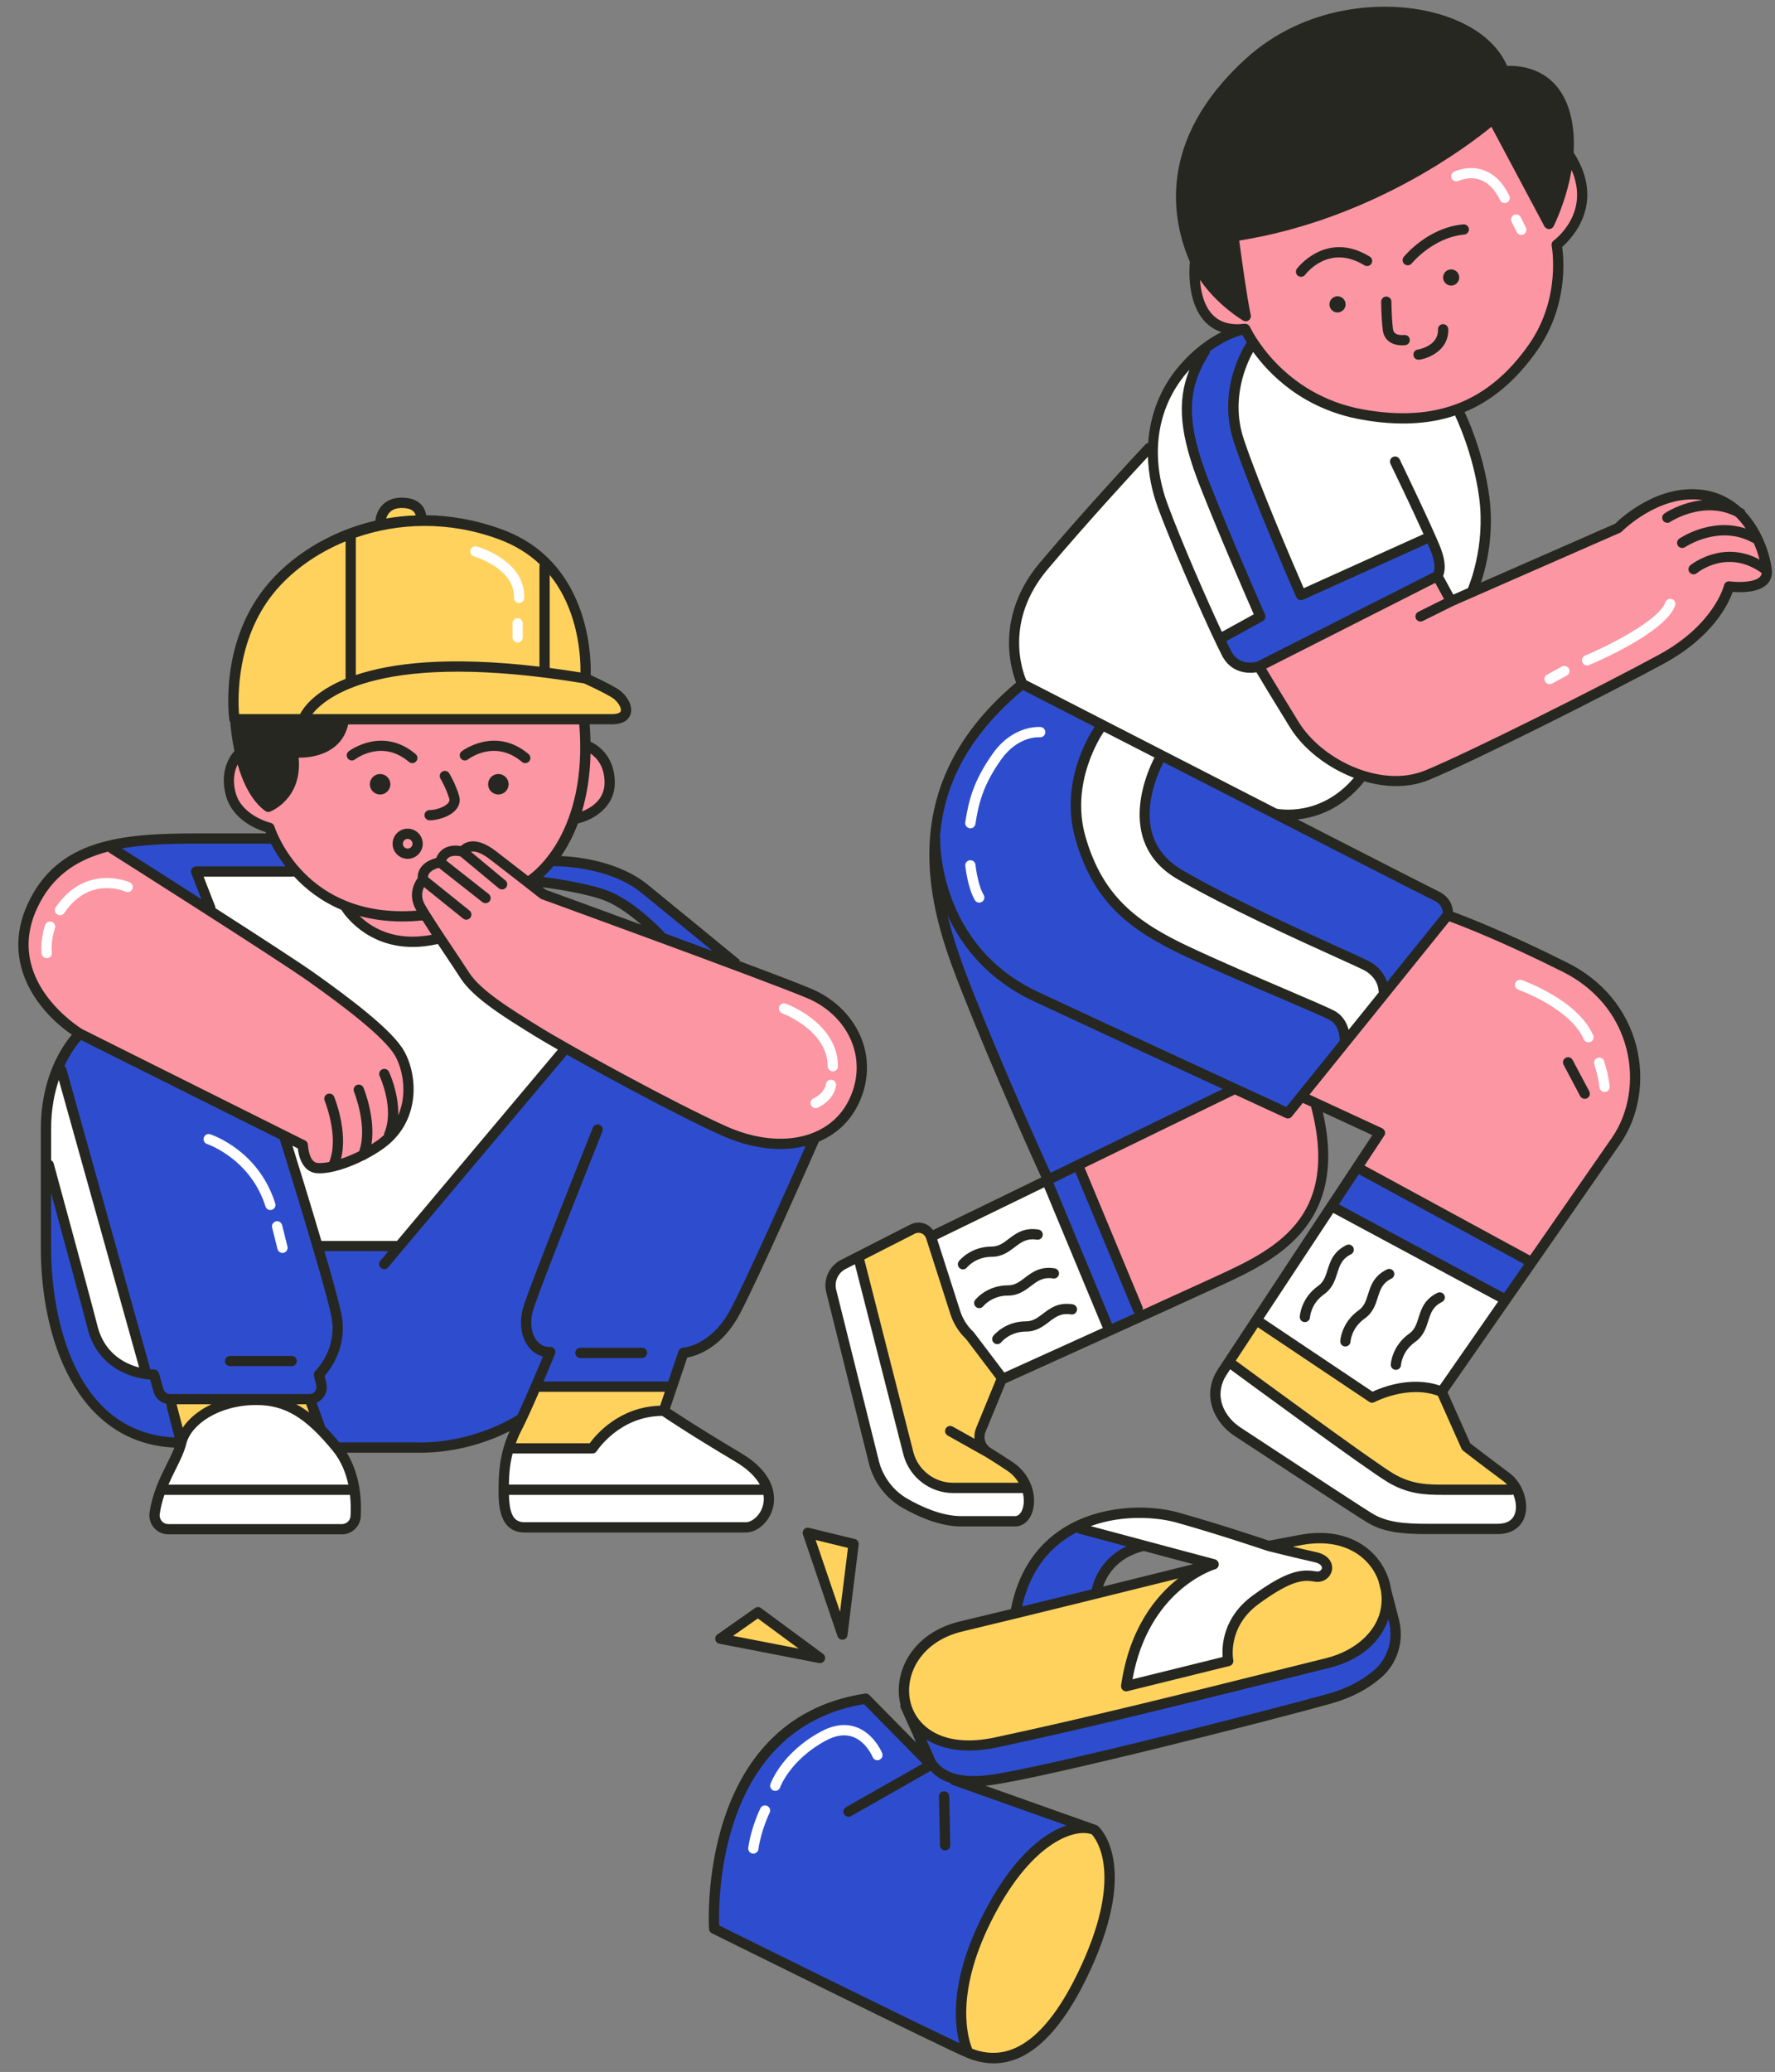 <?xml version="1.0" encoding="UTF-8"?><svg xmlns="http://www.w3.org/2000/svg" xmlns:xlink="http://www.w3.org/1999/xlink" height="497.4" preserveAspectRatio="xMidYMid meet" version="1.0" viewBox="-4.4 -1.6 426.3 497.4" width="426.3" zoomAndPan="magnify"><rect x="-4.4" y="-1.6" width="426.3" height="497.4" fill="#808080" stroke="none"/><g id="change1_1"><path d="M385.24,269.91c-9.44,14.28-21.78,31.71-21.78,31.71l-41.87-22.99l5.33-8.47l-15.01-6.54 c0,0,8.23,24.93-11.62,35.34c-19.85,10.41-31.22,15.73-31.22,15.73l-13.8-36.79l36.79-18.15l13.07,5.81l3.39-3.39l34.86-44.3 c0,0,16.22,7.26,28.32,12.83C383.79,236.27,394.68,255.63,385.24,269.91z M188.91,236.05c-14.98-5.15-62.96-22.4-62.96-22.4 l-2.88-3.63c9.08-6.81,10.75-14.98,10.75-14.98s6.21,0.3,7.87-7.27c1.66-7.57-5.6-10.59-5.6-10.59l-0.15-5.6H78.27 c-1.06,8.17-12.11,8.02-12.11,8.02c0.91,11.05-6.66,12.11-6.66,12.11l-6.81-11.5c0,0-3.48,4.54-1.06,10.44 c2.42,5.9,8.55,6.18,8.55,6.18c4.7,15.33,19.29,20.03,19.29,20.03c6.93,11.13,22.01,6.68,22.01,6.68s3.46,8.66,13.11,15.83 c9.65,7.17,53.92,30.17,53.92,30.17c24.71,9.57,30.99-4.12,33.26-8.97S203.9,241.2,188.91,236.05z M82.97,241.45 c-9.7-7.87-61.29-40.43-61.29-40.43s-10.79,4.57-16.47,12.26c-5.67,7.68-6.22,25.61,9.88,33.48c16.1,7.87,52.88,25.98,52.88,25.98 s-0.18,5.12,4.76,5.67c4.94,0.55,11.53-0.73,18.11-9.33C97.43,260.48,92.67,249.32,82.97,241.45z M415.81,125.12 c-3.22-5.64-9.46-7.65-17.71-7.05c-8.25,0.6-14.29,7.65-14.29,7.65l-39.86,16.91l-3.02-6.04l-42.88,21.94 c0,0,3.02,7.45,11.47,17.92c8.45,10.47,21.94,11.07,31.2,6.84c9.26-4.23,46.3-22.75,56.77-28.79c10.47-6.04,13.69-14.9,13.69-14.9 s1.81,0.6,6.24-0.81C421.85,137.4,419.03,130.76,415.81,125.12z M295.03,77.42c0,0,5.44,10.87,20.94,18.52 c15.5,7.65,30.2,0.4,30.2,0.4c27.58-10.87,22.95-38.85,22.95-38.85s3.42-0.81,5.84-8.05c2.42-7.25-2.42-12.68-2.42-12.68 c-1.41,10.47-5.03,15.5-5.03,15.5l-13.29-25.16c-20.94,18.92-62.6,28.79-62.6,28.79l3.02,18.12c-5.23-1.81-11.47-11.27-11.47-11.27 s-1.41,8.25,3.02,12.08C290.6,78.62,295.03,77.42,295.03,77.42z" fill="#FC96A2"/></g><g id="change2_1"><path d="M274.67,179.71c0,0,61.04,31.04,65.44,33.11c4.4,2.07,3.62,6.21,3.62,6.21l-15.52,18.11 c0,0-0.52-4.66-6.47-7.76c-5.95-3.1-29.74-14.74-40.09-20.17C271.31,203.76,266.91,194.97,274.67,179.71z M246.73,281.1L292,259.37 l13.19,5.43l13.71-16.29c0,0,0-5.17-5.43-7.5c-5.43-2.33-26.12-10.86-40.87-18.11c-14.74-7.24-26.9-30.26-12.42-50.44l-19.4-10.09 c0,0-12.67,8.79-17.59,23.8c-4.91,15-2.85,32.33,2.85,46.56C231.73,246.96,246.73,281.1,246.73,281.1z M298.2,146.34l-9.31,5.17 c0,0,2.07,10.09,9.57,6.98c7.5-3.1,38.28-20.17,41.38-21.73c3.1-1.55-1.03-9.31-1.03-9.31l-30,13.97c0,0-13.19-27.16-16.29-37.5 c-3.1-10.35,3.88-22.76,3.88-22.76l-2.07-4.91l-8.79,5.43c0,0-8.54,11.38-3.88,24.31C286.31,118.93,298.2,146.34,298.2,146.34z M322.1,278.62l-6.27,9.4l41.59,22.5l6.55-9.4L322.1,278.62z M269.41,313.66l-15.1-35.04l-7.58,2.48l14.7,36.83L269.41,313.66z M190.54,271.93c0,0-11.44,2.75-21.5-1.83c-10.07-4.58-38.43-20.13-38.43-20.13l-40.04,47.36H72.04c0,0,2.29,7.78,4.35,17.39 c2.06,9.61-4.71,13.34-4.71,13.34s6.28-5.7,2.85-18.25c-3.42-12.55-10.55-39.36-10.55-39.36l-49.92-23.67l-3.71,7.13l20.51,74.36 c-3.76-0.82-11.01-3.41-13.1-11.33c-2.85-10.84-11.41-39.93-11.41-39.93s-0.29,14.55,0,23.1c0.29,8.56,2.85,25.1,11.41,35.94 c8.56,10.84,21.39,8.84,21.39,8.84l-4.28-10.55c-1.71-0.57-1.71-5.7-1.71-5.7s-0.4-0.03-1.06-0.13l1.06,0.13l1.71,5.7 c0,0,31.38,0,35.37,0l1.79,5.78l4.35,5.95c0,0,10.52-0.46,23.11-0.46s21.28-6.41,21.28-6.41l3.43-8.01h33.17l3.2-7.78 c0,0,7.32-2.06,11.67-10.52C176.59,304.41,190.54,271.93,190.54,271.93z M43.39,207.85H67.1l-6.15-8.61c0,0-19.32,0-25.47,0 c-6.15,0-13.17,1.93-13.17,1.93l24.07,16.16L43.39,207.85z M152.65,222.26l19.85,7.38c0,0-11.42-9.49-21.78-17.57 c-10.36-8.08-22.48-7.2-22.48-7.2l-4.57,4.92c0,0,6.85,0.53,14.05,2.81C144.92,214.88,150.72,219.97,152.65,222.26z M230.59,491.82 c1.13,0.13,0.92,0.04-1.12-0.77C229.83,491.51,230.21,491.78,230.59,491.82z M213.53,409.22c-0.04-0.24-0.09-0.46-0.14-0.7 C213.39,408.52,213.41,408.79,213.53,409.22z M316.6,397.12c-12,3-50.1,12.9-76.21,18.3c-22.29,4.61-26.2-3.68-26.87-6.2 c1,5.43,2.39,9.4,4.56,12.06c-6.1-5.28-14.55-15.1-14.55-15.1c-41.72,10.29-35.27,55.08-35.27,55.08s18.94,10.39,39.41,20.16 c12.09,5.77,18.84,8.46,21.79,9.62c-2.33-2.88-3.91-13.93,2.9-31.6c7.89-20.45,24.19-22.62,24.19-22.62s-23.79-7.93-32.53-11.74 c3.65,0.98,8.46,0.68,14.87-0.67c17.1-3.6,63.91-14.7,81.31-20.1c17.4-5.4,8.7-23.4,8.7-23.4S328.6,394.12,316.6,397.12z M239.39,385.79c11.9-3.09,20-5.48,20-5.48s1.67-10.24,10.95-10.71l-15.95-4.52C254.38,365.08,240.82,370.32,239.39,385.79z" fill="#2E4DCE"/></g><g id="change3_1"><path d="M141.03,170.79c-6.53,0-89.58,0-89.58,0c-0.64-39.7,35.61-46.92,35.61-46.92s0.73-4.93,4.5-4.93 c3.77,0,5.37,3.92,5.37,3.92s20.17,1.31,30.32,11.46c10.16,10.16,8.85,26.26,8.85,26.26s4.79,2.9,7.25,5.08 C145.83,167.84,147.57,170.79,141.03,170.79z M118.71,346.22h19.36c3.23-8.07,17.34-9.88,17.34-9.88l1.41-5.44h-32.26 L118.71,346.22z M36.64,333.91l2.82,8.07c0,0,6.65-7.26,16.33-7.46c9.68-0.2,16.13,6.45,16.13,6.45l-1.61-7.06H36.64z M347.62,345.34l-5.64-13.06c-7.41-4.03-17.25,1.29-17.25,1.29l-27.4-18.86l-5.96,9.99l37.07,28.05c0,0,5.64,2.9,11.77,2.9 s20.15,0,20.15,0L347.62,345.34z M224,355.33c7.25,0,18.7,0,18.7,0s-4.51-5.16-7.58-7.09c-3.06-1.93-4.19-3.55-3.71-6.77 c0.48-3.22,4.84-13.06,4.84-13.06s-8.86-10.32-10.32-12.41c-1.45-2.1-5.16-15.63-6.12-19.34c-0.97-3.71-4.51-3.55-4.51-3.55 l-13.22,7.09c0,0,9.19,37.07,11.28,44.16C215.46,351.47,216.75,355.33,224,355.33z M230.59,491.82 c12.53,3.97,21.69-8.86,28.41-26.88c6.72-18.02-0.31-27.19-0.31-27.19C237.92,431.63,218.06,487.85,230.59,491.82z M302.2,369.82 c0,0,5.4,1.8,9.3,2.4c3.9,0.6,2.7,4.8,0,4.5c-2.7-0.3-9.9,2.1-14.4,6c-4.5,3.9-5.7,7.5-6.3,13.8l-24.6,5.7c0,0,3.6-18.3,18-28.5 c0,0-46.2,12.6-57.9,15c-11.7,2.4-15.6,9.9-12.9,19.8c2.7,9.9,20.7,8.1,27,6.9c6.3-1.2,36.9-8.1,36.9-8.1 c20.1-5.1,27.3-6.9,39.3-10.2c12-3.3,14.4-12.6,10.2-21C322.6,367.72,312.7,366.22,302.2,369.82z M197.94,388.5l2.52-19.39 l-10.33-2.52L197.94,388.5z M169.98,391.77l22.41,4.53l-14.86-10.58L169.98,391.77z" fill="#FFD25E"/></g><g id="change4_1"><path d="M293.4,104.36c-5.2-15.41,3.58-22.94,3.58-22.94s5.56,10.75,20.97,15.24c15.41,4.48,27.78,0.36,27.78,0.36 c13.26,25.63,3.05,43.2,3.05,43.2l-5.02,2.33l-3.05-5.74c2.69-3.76-2.15-9.86-2.15-9.86l-30.47,13.62 C308.1,140.56,298.6,119.77,293.4,104.36z M259.89,172.11c0,0-10.22,14.52-4.3,28.68c5.91,14.16,11.65,19.36,22.05,24.56 c10.4,5.2,30.83,13.62,36.03,15.59c5.2,1.97,5.2,6.81,5.2,6.81l9.32-11.11c0,0-0.72-5.74-4.84-7.35 c-4.12-1.61-29.39-13.08-40.33-18.82s-18.28-15.41-8.6-30.65c8.96,4.3,27.06,14.16,27.06,14.16s15.95,1.43,20.79-8.96 c-7.53-3.41-17.21-8.96-22.94-26.53c-5.02,1.97-8.42-1.61-10.58-6.27c4.3-2.69,9.32-5.74,9.32-5.74s-10.4-23.84-15.77-38.72 c-5.38-14.88,2.15-25.27,2.15-25.27s-10.93,5.74-11.83,23.12c-7.35,7.53-19.18,20.43-26.89,29.22c-7.71,8.78-7.89,20.97-4.48,27.78 C248.41,166.73,259.89,172.11,259.89,172.11z M236.79,329.52l25.21-11.7l-14.72-35.7l-27.43,12.71c0,0,5.45,19.56,6.86,22.18 C228.12,319.64,236.79,329.52,236.79,329.52z M297.49,315l27.43,19.36c8.27-5.04,16.74-2.02,16.74-2.02l15.53-22.18l-42.15-21.98 L297.49,315z M343.27,355.54c-8.47-0.2-11.09-0.2-15.73-3.23c-4.64-3.03-36.91-27.02-36.91-27.02c-3.23,4.03-5.65,9.68,1.61,16.13 c7.26,6.45,23.8,16.13,27.63,18.35c3.83,2.22,6.45,5.85,14.12,5.85c7.66,0,12.71,0,21.58,0s4.24-10.08,4.24-10.08 S351.74,355.74,343.27,355.54z M223.68,354.73c-7.66,0-9.08-4.24-10.49-9.48c-1.41-5.24-11.5-45.18-11.5-45.18 s-8.27,2.22-6.45,9.28c1.82,7.06,8.07,30.65,9.88,38.32c1.82,7.66,8.07,15.93,19.97,15.93c11.9,0,16.54,0.4,17.34-2.22 c0.81-2.62-0.2-6.66-0.2-6.66S231.34,354.73,223.68,354.73z M312.93,372.92c-2.85-1.1-16.25-5.05-27.22-7.9 c-10.98-2.85-19.54-5.05-31.83,0l32.93,8.56c0,0-18.88,9-20.2,29.64c15.59-4.39,23.71-6.59,23.71-6.59s-0.22-10.32,9.66-15.81 c9.88-5.49,11.42-3.95,12.95-3.95C314.46,376.87,315.78,374.02,312.93,372.92z M180.11,358.21c2.31-8.47-9.44-10.32-15.59-14.27 c-6.15-3.95-9.88-7.24-9.88-7.24s-10.54-0.22-17.12,9.44h-20.2c0,0-5.05,19.1,5.93,19.1c10.98,0,42.81,0,49.18,0 C178.79,365.23,179.45,360.62,180.11,358.21z M58.26,334.72c-12.51,0-17.56,4.83-19.32,10.54c-1.76,5.71-5.93,11.42-5.93,14.05 s-2.63,6.59,4.17,6.59s38.86-0.88,38.86-0.88c5.71,0,4.61-2.63,4.39-8.56C80.22,350.52,70.78,334.72,58.26,334.72z M7.19,277.61 c2.46,11.85,7.69,29.85,9.69,37.54s8.62,13.69,12.92,12.31L9.65,254.53C9.65,254.53,4.73,265.76,7.19,277.61z M100.88,223.61 c-15.85,5.08-21.38-7.08-21.38-7.08l-13.38-8.77l-22.92,0.62l3.38,8.77c0,0,30.31,20.62,36.77,26.15 c6.46,5.54,10.46,10.15,10.46,19.69c0,9.54-12.62,14.62-19.23,15.69c-6.62,1.08-6.31-5.38-6.31-5.38L64.11,271l7.85,27.08 l18.77,0.46c0,0,26.15-32.31,40.46-49.23C114.27,242.53,108.42,233.61,100.88,223.61z M183.47,241.66 c0.11,0.04,10.91,4.1,10.91,12.7c0,0.68,0.55,1.23,1.23,1.23s1.23-0.55,1.23-1.23c0-10.34-12.02-14.83-12.53-15.01 c-0.64-0.23-1.34,0.1-1.58,0.73C182.51,240.72,182.84,241.43,183.47,241.66z M228.46,197.23c0.06,0.01,0.13,0.02,0.19,0.02 c0.59,0,1.12-0.43,1.21-1.04c0.75-4.74,1.73-9.18,6.18-15.47c4.02-5.68,9.05-5.37,9.28-5.35c0.66,0.05,1.27-0.44,1.33-1.12 c0.06-0.68-0.44-1.28-1.11-1.34c-0.27-0.02-6.62-0.52-11.51,6.38c-4.76,6.72-5.81,11.45-6.61,16.51 C227.33,196.49,227.79,197.12,228.46,197.23z M230.79,215.09c0.22,0,0.43-0.06,0.63-0.18c0.58-0.35,0.77-1.11,0.42-1.69 c-1.44-2.4-1.96-7.17-1.96-7.22c-0.07-0.68-0.67-1.16-1.35-1.09c-0.68,0.07-1.17,0.68-1.09,1.35c0.02,0.22,0.58,5.37,2.3,8.23 C229.96,214.88,230.37,215.09,230.79,215.09z M397.17,142.23c-0.64-0.23-1.34,0.09-1.58,0.73c-1.7,4.6-14.5,10.81-19.29,12.82 c-0.63,0.26-0.92,0.98-0.66,1.61c0.2,0.47,0.65,0.76,1.14,0.76c0.16,0,0.32-0.03,0.47-0.1c1.86-0.78,18.28-7.8,20.65-14.24 C398.14,143.17,397.81,142.46,397.17,142.23z M367.77,162.65c0.2,0,0.4-0.05,0.59-0.15l3.54-1.93c0.6-0.33,0.82-1.07,0.49-1.67 c-0.33-0.6-1.08-0.82-1.67-0.49l-3.54,1.93c-0.6,0.33-0.82,1.07-0.49,1.67C366.91,162.41,367.33,162.65,367.77,162.65z M361.09,233.68c-0.64-0.22-1.34,0.11-1.57,0.75c-0.22,0.64,0.11,1.34,0.75,1.57c0.12,0.04,12.42,4.43,15.7,11.89 c0.2,0.46,0.65,0.74,1.13,0.74c0.16,0,0.33-0.03,0.49-0.1c0.62-0.27,0.9-1,0.63-1.62C374.51,238.46,361.63,233.87,361.09,233.68z M379.29,252.35c-0.65,0.22-0.99,0.91-0.78,1.56c0.01,0.03,0.93,2.82,1.23,5.54c0.07,0.63,0.6,1.09,1.22,1.09 c0.04,0,0.09,0,0.14-0.01c0.68-0.08,1.16-0.68,1.09-1.36c-0.33-2.99-1.3-5.93-1.34-6.05C380.63,252.48,379.94,252.14,379.29,252.35 z M46.1,270.7c-0.65-0.21-1.34,0.14-1.55,0.79c-0.21,0.65,0.14,1.34,0.79,1.55c0.1,0.03,10.41,3.53,14.02,14.98 c0.17,0.53,0.65,0.86,1.17,0.86c0.12,0,0.25-0.02,0.37-0.06c0.65-0.2,1.01-0.9,0.8-1.54C57.7,274.59,46.58,270.86,46.1,270.7z M60.96,293.1l1.29,5.15c0.14,0.56,0.64,0.93,1.19,0.93c0.1,0,0.2-0.01,0.3-0.04c0.66-0.16,1.06-0.83,0.9-1.49l-1.29-5.15 c-0.17-0.66-0.83-1.06-1.49-0.9C61.19,291.78,60.79,292.45,60.96,293.1z M193.96,258.64c-0.35,2.26-2.93,3.42-2.96,3.43 c-0.62,0.27-0.91,0.99-0.64,1.61c0.2,0.47,0.65,0.75,1.13,0.75c0.16,0,0.33-0.03,0.48-0.1c0.16-0.07,3.86-1.69,4.42-5.32 c0.1-0.67-0.36-1.3-1.03-1.4C194.69,257.5,194.06,257.96,193.96,258.64z M109.44,131.97c0.1,0.03,9.88,2.89,9.59,9.92 c-0.03,0.68,0.5,1.25,1.18,1.28c0.02,0,0.03,0,0.05,0c0.66,0,1.2-0.52,1.23-1.18c0.37-8.98-10.9-12.26-11.38-12.39 c-0.65-0.18-1.33,0.2-1.52,0.85C108.4,131.1,108.79,131.78,109.44,131.97z M119.92,146.8c-0.68,0-1.23,0.55-1.23,1.23v3.38 c0,0.68,0.55,1.23,1.23,1.23c0.68,0,1.23-0.55,1.23-1.23v-3.38C121.15,147.35,120.6,146.8,119.92,146.8z M10,218.12 c0.39,0,0.78-0.19,1.02-0.54c6.04-8.89,14.36-5.29,14.73-5.12c0.62,0.28,1.35,0.01,1.63-0.61c0.28-0.62,0.01-1.35-0.61-1.63 c-0.1-0.05-10.54-4.67-17.78,5.98c-0.38,0.56-0.24,1.33,0.33,1.71C9.52,218.05,9.76,218.12,10,218.12z M7,228.41 c0.67-0.09,1.14-0.72,1.05-1.39c0-0.03-0.33-2.57,0.74-5.78c0.22-0.65-0.13-1.34-0.78-1.56c-0.65-0.22-1.34,0.13-1.56,0.78 c-1.27,3.8-0.86,6.78-0.84,6.91c0.09,0.61,0.61,1.05,1.22,1.05C6.88,228.42,6.94,228.42,7,228.41z M201.24,413.02 c-2.59-0.93-5.44-0.57-8.46,1.06c-9.43,5.08-12.04,12.3-12.15,12.6c-0.22,0.64,0.11,1.34,0.75,1.57c0.13,0.05,0.27,0.07,0.41,0.07 c0.51,0,0.98-0.32,1.16-0.82c0.02-0.06,2.4-6.62,10.99-11.25c2.38-1.28,4.55-1.59,6.45-0.91c3.24,1.15,4.79,4.82,4.8,4.86 c0.26,0.63,0.98,0.93,1.6,0.67c0.63-0.26,0.93-0.97,0.68-1.6C207.39,419.06,205.52,414.56,201.24,413.02z M179.88,431.94 c-0.61-0.3-1.35-0.06-1.65,0.55c-0.09,0.18-2.2,4.45-2.92,9.49c-0.1,0.67,0.37,1.3,1.04,1.39c0.06,0.01,0.12,0.01,0.18,0.01 c0.6,0,1.13-0.44,1.22-1.06c0.66-4.64,2.67-8.7,2.69-8.74C180.73,432.98,180.49,432.25,179.88,431.94z M345.91,41.82 c0.02-0.01,2.5-1.19,5.15-0.27c1.95,0.68,3.58,2.33,4.82,4.9c0.21,0.44,0.65,0.7,1.11,0.7c0.18,0,0.36-0.04,0.53-0.12 c0.61-0.3,0.87-1.03,0.57-1.64c-1.55-3.2-3.66-5.28-6.27-6.17c-3.65-1.24-6.88,0.34-7.01,0.41c-0.61,0.3-0.85,1.04-0.55,1.64 C344.57,41.87,345.3,42.12,345.91,41.82z M359.86,54.11c0.22,0.43,0.65,0.68,1.1,0.68c0.19,0,0.37-0.04,0.55-0.13 c0.61-0.3,0.85-1.04,0.55-1.65l-1.22-2.45c-0.3-0.61-1.04-0.86-1.65-0.55c-0.61,0.3-0.85,1.04-0.55,1.65L359.86,54.11z" fill="#FFF"/></g><g id="change5_1"><path d="M371.12,254c-0.32-0.6-0.09-1.35,0.51-1.66c0.6-0.32,1.34-0.09,1.66,0.51l4,7.53 c0.32,0.6,0.09,1.34-0.51,1.66c-0.18,0.1-0.38,0.14-0.58,0.14c-0.44,0-0.87-0.24-1.09-0.65L371.12,254z M239.31,297.8 c1.54-1.18,2.88-2.19,5.3-1.8c0.67,0.11,1.3-0.35,1.41-1.02c0.11-0.67-0.35-1.3-1.02-1.41c-3.46-0.56-5.44,0.95-7.18,2.27 c-1.28,0.97-2.38,1.81-4.03,1.81c-5.08,0-7.77,3.35-7.88,3.49c-0.42,0.53-0.33,1.3,0.2,1.72c0.22,0.18,0.5,0.27,0.76,0.27 c0.36,0,0.72-0.16,0.96-0.46c0.09-0.1,2.11-2.56,5.95-2.56C236.27,300.11,237.88,298.88,239.31,297.8z M243.22,307.11 c1.54-1.17,2.88-2.19,5.3-1.8c0.67,0.11,1.3-0.35,1.41-1.02c0.11-0.67-0.35-1.3-1.02-1.41c-3.46-0.56-5.44,0.95-7.18,2.27 c-1.28,0.97-2.38,1.81-4.03,1.81c-5.08,0-7.77,3.35-7.88,3.49c-0.42,0.53-0.33,1.3,0.2,1.72c0.23,0.18,0.5,0.27,0.76,0.27 c0.36,0,0.72-0.16,0.96-0.46c0.08-0.1,2.11-2.56,5.95-2.56C240.17,309.42,241.79,308.19,243.22,307.11z M253.24,311.52 c-3.47-0.56-5.44,0.95-7.18,2.27c-1.28,0.97-2.38,1.81-4.03,1.81c-5.08,0-7.77,3.35-7.88,3.49c-0.42,0.53-0.33,1.3,0.2,1.72 c0.23,0.18,0.5,0.27,0.76,0.27c0.36,0,0.72-0.16,0.96-0.46c0.08-0.1,2.11-2.56,5.95-2.56c2.48,0,4.09-1.23,5.52-2.32 c1.54-1.18,2.88-2.19,5.3-1.8c0.68,0.12,1.3-0.35,1.41-1.02C254.37,312.26,253.91,311.63,253.24,311.52z M320.06,299.51 c0.61-0.3,0.86-1.04,0.56-1.65c-0.3-0.61-1.04-0.86-1.65-0.56c-3.15,1.55-3.9,3.92-4.55,6c-0.48,1.53-0.9,2.85-2.24,3.8 c-4.14,2.93-4.41,7.22-4.42,7.4c-0.03,0.68,0.48,1.25,1.16,1.29c0.02,0,0.05,0,0.07,0c0.64,0,1.19-0.51,1.23-1.16 c0.01-0.13,0.24-3.31,3.38-5.52c2.02-1.43,2.63-3.37,3.17-5.08C317.36,302.2,317.86,300.6,320.06,299.51z M330.35,303.7 c-0.3-0.61-1.03-0.86-1.65-0.56c-3.15,1.55-3.9,3.91-4.55,6c-0.48,1.53-0.9,2.86-2.24,3.81c-4.14,2.93-4.41,7.22-4.42,7.4 c-0.03,0.68,0.49,1.26,1.17,1.29c0.02,0,0.04,0,0.06,0c0.65,0,1.19-0.51,1.23-1.17c0-0.03,0.2-3.27,3.38-5.52 c2.02-1.43,2.63-3.37,3.17-5.08c0.58-1.85,1.09-3.45,3.29-4.53C330.39,305.05,330.64,304.31,330.35,303.7z M342.48,309.32 c-0.3-0.61-1.03-0.86-1.65-0.56c-3.15,1.55-3.9,3.91-4.55,6c-0.48,1.53-0.9,2.85-2.24,3.8c-4.14,2.93-4.41,7.22-4.42,7.4 c-0.03,0.68,0.48,1.25,1.16,1.29c0.02,0,0.05,0,0.07,0c0.64,0,1.19-0.51,1.23-1.16c0.01-0.13,0.24-3.3,3.38-5.52 c2.02-1.43,2.63-3.37,3.17-5.08c0.58-1.85,1.09-3.45,3.29-4.53C342.53,310.66,342.78,309.93,342.48,309.32z M419.94,138.71 c-2.07,1.99-6.21,1.94-8.2,1.78c-1,2.84-4.71,10.77-16.46,17.18c-12.99,7.08-45.79,23.57-56.47,27.95 c-2.49,1.02-5.17,1.49-7.89,1.49c-2.55,0-5.15-0.41-7.68-1.15c-0.02,0.03-0.02,0.06-0.04,0.09c-5.33,6.66-11.58,8.61-15.97,9.06 c17.7,9.07,32.41,16.58,33.73,17.2c2.74,1.28,3.53,3.43,3.59,4.98c2.86,1.04,12.63,4.78,27.5,12.22 c8.45,4.22,14.33,11.34,16.55,20.02c2.09,8.16,0.65,16.92-3.86,23.43c-7.88,11.38-37.69,54.21-41.49,59.67l5.47,12.26 c1.08,0.83,5.52,4.24,9.38,7.09c3.17,2.33,4.81,7.04,3.68,10.51c-0.87,2.66-3.25,4.19-6.53,4.19h-16.94 c-5.97,0-10.45-0.46-14.28-2.76c-2.55-1.53-15.04-9.73-24.17-15.72c-3.47-2.28-6.31-4.14-7.64-5.01c-2.99-1.94-5.08-4.85-5.74-7.97 c-0.59-2.78-0.03-5.57,1.61-8.09c3.19-4.9,31.94-48.42,37.1-56.23l-11.89-5.5c6.3,27.41-11.74,35.73-24.99,41.83 c-13.85,6.37-47.24,21.46-51.22,23.26l-4.81,11.69c-0.59,1.43-0.05,3.05,1.27,3.85c1.53,0.93,3.3,2.07,5.28,3.38 c4.55,3.03,5.84,8.23,4.76,11.8c-0.69,2.28-2.28,3.63-4.26,3.63h-12.94c-5.12,0-10.46-2.43-14.03-4.47c-3.9-2.22-6.81-6-8-10.36 l-10.29-41.26c-0.84-3.1,0.63-6.43,3.52-7.9l16.63-8.48c1.14-0.58,2.48-0.63,3.66-0.14c0.74,0.31,1.35,0.83,1.82,1.46l25.99-12.64 c-1.48-3.24-11.12-24.48-18.89-44.1c-6.65-16.81-18.96-47.99,12.84-74.69c-0.55-1.42-1.52-4.44-1.69-8.43 c-0.2-5.06,0.92-12.71,7.42-20.39c11.97-14.15,25.18-28.2,25.31-28.34c0.18-0.2,0.42-0.3,0.67-0.34 c0.46-6.78,2.91-13.13,7.26-18.29c3.67-4.35,7.39-6.87,10.32-8.35c-1.43-0.48-2.69-1.25-3.76-2.32c-4.51-4.53-3.97-12.78-3.8-14.55 c-4.31-9.91-8.09-29.12,13.33-48.67c14.31-13.06,33.22-14.19,45.07-11.19c8.86,2.24,15.28,6.89,17.78,12.83 c3.06-0.13,12.15,0.42,15.12,11.3c0.86,3.15,1.05,6.4,0.85,9.51c0.03,0.04,0.08,0.06,0.1,0.11c7.64,12.06-0.48,20.47-2.84,22.54 c0.43,2.99,1.42,14.3-6.04,24.92c-4.99,7.09-10.73,11.96-17.42,14.73c0.02,0.03,0.05,0.06,0.07,0.09 c0.18,0.36,4.39,8.97,5.89,20.16c1.23,9.22-0.77,17-2,20.67l32.21-14.12c1.38-1.36,10.16-9.5,20.91-8.15 c3.92,0.49,6.99,2.15,9.37,4.34c0.14,0.07,0.28,0.13,0.42,0.2c0.31,0.17,0.51,0.46,0.59,0.78c4.29,4.56,6.02,10.79,6.35,13.86 c0,0,0,0.01,0,0.01c0,0.01,0,0.02,0,0.03C421.29,136.59,420.87,137.81,419.94,138.71z M345.11,98.14 c-6.55,2.19-13.98,2.51-22.5,0.99c-14.02-2.5-22.11-10.79-26.05-16.26c-1.67,3.02-5.44,11.36-2.25,20.93 c3.65,10.96,12.24,30.86,14.4,35.81l28.78-12.99c-2.95-6.56-7.88-16.74-7.94-16.87c-0.3-0.61-0.04-1.35,0.57-1.64 c0.62-0.3,1.35-0.04,1.64,0.57c0.34,0.7,8.28,17.13,9.93,21.53c1.26,3.37,0.92,5.42,0.51,6.45l2.44,4.48l3.53-1.55 c0.01-0.04,0.01-0.08,0.03-0.12c0.04-0.1,4.23-9.74,2.65-21.59c-1.44-10.78-5.61-19.31-5.65-19.4 C345.14,98.39,345.12,98.26,345.11,98.14z M339.93,135.76c0.16-0.43,0.51-1.86-0.55-4.68c-0.21-0.55-0.52-1.3-0.91-2.2l-29.9,13.49 c-0.16,0.07-0.33,0.11-0.51,0.11c-0.15,0-0.3-0.03-0.44-0.08c-0.31-0.12-0.55-0.35-0.69-0.65c-0.11-0.24-10.77-24.54-14.97-37.16 c-4.02-12.06,1.81-22.04,3.06-23.98c-0.46-0.74-0.8-1.37-1.05-1.83c-1.39,0.37-4.33,1.39-7.75,3.89c-0.01,0.21-0.05,0.43-0.17,0.62 c-5.62,8.86-5.59,16.72,0.1,31.15c5.46,13.83,13.18,31.31,13.26,31.48c0.26,0.58,0.03,1.27-0.53,1.58l-8.77,4.83 c0.5,1.03,0.92,1.87,1.23,2.47c1.82,3.44,5.52,2.62,6.15,2.45L339.93,135.76z M286.92,74.05c1.77,1.78,4.33,2.48,7.59,2.08 c0.02,0,0.04,0.01,0.06,0.01c0.13-0.01,0.27,0,0.39,0.03c0.04,0.01,0.07,0.03,0.11,0.04c0.1,0.04,0.19,0.08,0.28,0.14 c0.04,0.03,0.08,0.06,0.12,0.09c0.07,0.06,0.13,0.13,0.19,0.21c0.03,0.04,0.06,0.09,0.09,0.14c0.01,0.02,0.03,0.04,0.04,0.06 c0.07,0.16,7.53,16.33,27.25,19.85c17.45,3.12,30.06-1.82,39.71-15.54c7.88-11.2,5.54-23.63,5.51-23.76 c-0.09-0.47,0.09-0.95,0.48-1.24c0.39-0.29,8.83-6.65,4.3-16.96c-1.24,7.36-4.13,13.16-4.32,13.53c-0.21,0.41-0.63,0.67-1.09,0.67 c-0.41-0.01-0.88-0.25-1.1-0.65l-12.74-23.91c-5.4,4.44-28.67,22.21-60.57,27.32c0.47,3.51,1.88,13.84,2.77,17.87 c0.11,0.48-0.08,0.97-0.48,1.26c-0.22,0.16-0.47,0.24-0.72,0.24c-0.22,0-0.43-0.06-0.62-0.17c-0.3-0.18-6.2-3.7-10.37-9.78 C284,68.39,284.73,71.86,286.92,74.05z M276.04,119.5c3.43,9.22,9.42,22.91,13.02,30.59l7.66-4.22 c-1.74-3.97-8.13-18.6-12.84-30.54c-4.88-12.35-5.74-20.44-2.61-28.18c-0.26,0.29-0.52,0.58-0.78,0.89 C273.37,96.49,271.74,107.95,276.04,119.5z M221.41,199.81c-0.01,0.25-0.59,25.46,23.53,36.73c15.49,7.24,34.99,16.25,47.59,22.06 c0.09,0.02,0.16,0.07,0.24,0.11c5.74,2.65,10.02,4.62,11.77,5.43l12.89-15.98c-0.07-0.15-0.11-0.32-0.11-0.5 c0-0.03-0.05-3.14-2.38-4.41c-1.29-0.7-5.66-2.57-11.19-4.94c-7.18-3.07-16.11-6.88-23.63-10.41 c-13.29-6.24-21.83-12.81-26.21-27.97c-3.87-13.42,3.07-24.78,4.58-27.04c-8.57-4.4-14.99-7.7-17.22-8.84 c-13.69,11.45-19.05,23.45-19.93,35.34C221.4,199.53,221.42,199.67,221.41,199.81z M326.77,236.6c-0.06-0.15-0.1-0.31-0.1-0.48 c0-0.12-0.1-3.14-3.71-4.94c-1.05-0.53-3.4-1.59-6.36-2.93c-9.2-4.17-26.32-11.93-38.2-18.8c-15.56-9.01-6.71-26.95-5.52-29.19 c-4.3-2.21-8.4-4.31-12.15-6.23c-0.71,1.02-8.16,12.28-4.43,25.22c4.11,14.26,12.24,20.49,24.89,26.42 c7.48,3.51,16.39,7.32,23.55,10.38c5.81,2.49,10.01,4.28,11.4,5.04c2.07,1.13,2.97,3.06,3.36,4.53L326.77,236.6z M247.91,279.95 l41.38-20.13c-12.59-5.81-30.77-14.22-45.39-21.05c-11.15-5.21-17.32-13.23-20.74-20.65c1.48,6.13,3.65,12.13,5.93,17.9 C236.79,255.49,246.36,276.56,247.91,279.95z M260.48,317.18c-0.06-0.08-0.12-0.17-0.16-0.27l-13.93-33.48l-25.7,12.5l5.52,17.2 c0.61,1.91,1.71,3.63,3.17,5c0.05,0.05,0.1,0.1,0.14,0.16l7.29,9.61C240.04,326.44,249.89,321.98,260.48,317.18z M262.64,316.2 c1.87-0.85,3.74-1.7,5.6-2.54c-0.22-0.13-0.41-0.33-0.52-0.58l-13.85-33.29l-5.27,2.56l13.99,33.62 C262.62,316.05,262.62,316.13,262.64,316.2z M241.26,356.82h-16.74c-5.54,0-10.44-3.73-11.91-9.08l-11.69-45.84l-2.22,1.13 c-1.85,0.94-2.8,3.08-2.25,5.08l10.29,41.26c1.01,3.71,3.5,6.95,6.84,8.85c3.31,1.89,8.23,4.14,12.81,4.14h12.94 c1.16,0,1.69-1.18,1.91-1.89C241.56,359.42,241.57,358.14,241.26,356.82z M234.87,329.42l-7.25-9.57c-1.73-1.64-3.03-3.7-3.76-5.97 l-5.84-18.21c-0.17-0.53-0.57-0.96-1.08-1.18c-0.24-0.1-0.49-0.15-0.73-0.15c-0.3,0-0.59,0.07-0.87,0.21l-12.17,6.2l11.82,46.36 c1.17,4.26,5.09,7.25,9.53,7.25h15.73c-0.65-1.09-1.55-2.11-2.77-2.92c-1.94-1.29-3.68-2.41-5.18-3.32l-9.09-5.1 c-0.59-0.33-0.8-1.08-0.47-1.68c0.33-0.59,1.09-0.8,1.68-0.47l5.22,2.93c-0.07-0.86,0.04-1.74,0.39-2.58L234.87,329.42z M310.52,264.09l-2.02-0.93l-2.64,3.28c-0.35,0.44-0.96,0.58-1.47,0.34c-0.13-0.06-4.95-2.28-12.21-5.63l-36.09,17.56l13.9,33.42 c0.1,0.24,0.1,0.48,0.05,0.71c6.67-3.03,12.92-5.88,17.26-7.87c14.14-6.5,30.16-13.88,23.24-40.65 C310.51,264.24,310.53,264.17,310.52,264.09z M361.66,301.86l-39.71-21.58c-1.43,2.17-3.05,4.62-4.78,7.24l39.65,21.3 C358.4,306.54,360.03,304.21,361.66,301.86z M359.04,357.16c-0.15,0.06-0.31,0.1-0.48,0.1l-15.58,0c-0.32,0-0.63,0-0.95,0 c-4.22,0-8.28-0.18-13.05-3c-4.98-2.94-34.52-24.64-37.93-27.15c-0.38,0.59-0.69,1.05-0.88,1.35c-1.28,1.96-1.72,4.12-1.27,6.24 c0.53,2.49,2.23,4.82,4.67,6.41c1.33,0.87,4.18,2.74,7.65,5.02c8.59,5.64,21.57,14.16,24.08,15.67c3.35,2.01,7.46,2.41,13.02,2.41 h16.94c2.23,0,3.64-0.84,4.19-2.49C359.89,360.37,359.68,358.69,359.04,357.16z M340.94,333.48c-7.23-2.68-15.13,1.47-15.22,1.51 c-0.18,0.1-0.38,0.15-0.58,0.15c-0.24,0-0.48-0.07-0.69-0.21l-26.76-17.91c-2.11,3.2-3.94,5.98-5.29,8.03 c2.58,1.9,32.96,24.21,37.83,27.09c4.54,2.68,8.34,2.68,12.74,2.66l14.59,0c-0.28-0.31-0.58-0.6-0.91-0.84 c-4.43-3.26-9.62-7.27-9.67-7.31c-0.16-0.12-0.29-0.29-0.37-0.47L340.94,333.48z M355.41,310.85l-39.6-21.27 c-5.44,8.23-11.73,17.76-16.75,25.38l26.18,17.53c2.19-1.02,9.22-3.83,16.14-1.47C343.08,328.56,348.72,320.46,355.41,310.85z M370.95,231.7c-14.86-7.43-24.56-11.13-27.28-12.12l-33.57,41.6l17.44,8.07c0.33,0.15,0.57,0.44,0.67,0.78s0.04,0.72-0.16,1.01 c-0.08,0.12-1.91,2.9-4.74,7.17l39.77,21.61c8.08-11.61,16.09-23.14,19.64-28.27c4.11-5.93,5.41-13.94,3.49-21.42 C384.17,242.14,378.75,235.6,370.95,231.7z M339.91,214.53c-2.14-1-37-18.86-64.86-33.15c-0.41,0.76-2.57,4.95-3.18,9.95 c-0.87,7.13,1.74,12.51,7.75,15.99c11.77,6.82,28.82,14.54,37.98,18.69c3.11,1.41,5.35,2.43,6.45,2.97 c2.95,1.47,4.18,3.61,4.69,5.16l13.34-16.53C342.13,217.02,342,215.51,339.91,214.53z M320.76,185.12 c-6.41-2.45-12.15-6.93-15.33-12.07c-4.09-6.62-7-11.46-8.07-13.26c-0.45,0.08-0.94,0.12-1.46,0.12c-2.26,0-5.07-0.86-6.72-3.97 c-2.51-4.75-11.06-23.79-15.45-35.58c-1.53-4.11-2.32-8.27-2.43-12.33c-3.5,3.76-14.19,15.33-24.04,26.98 c-10.51,12.41-6.14,24.45-5.18,26.68c3.75,1.93,34.03,17.47,60.12,30.84C302.91,192.68,312.78,194.5,320.76,185.12z M418.23,136.94 c0.19-0.18,0.41-0.48,0.47-0.99c-8.21-5.86-15.27-0.21-15.57,0.04c-0.52,0.43-1.3,0.36-1.73-0.16c-0.43-0.52-0.36-1.3,0.16-1.73 c0.08-0.07,7.66-6.22,16.62-1.37c-0.31-1.2-0.76-2.56-1.38-3.96c-0.07-0.02-0.15-0.03-0.22-0.07c-8-4.5-16.2,0.99-16.28,1.04 c-0.21,0.14-0.45,0.21-0.69,0.21c-0.39,0-0.78-0.19-1.02-0.53c-0.38-0.56-0.24-1.32,0.32-1.71c0.35-0.24,7.71-5.16,15.95-2.43 c-0.71-1.04-1.52-2.03-2.46-2.92c-7.79-3.89-15.59,1.29-15.67,1.34c-0.21,0.14-0.45,0.21-0.69,0.21c-0.39,0-0.78-0.19-1.02-0.53 c-0.38-0.56-0.24-1.32,0.32-1.71c0.25-0.17,4.03-2.7,9.15-3.19c-0.13-0.02-0.24-0.05-0.37-0.07c-10.23-1.27-18.93,7.51-19.02,7.6 c-0.11,0.11-0.24,0.21-0.39,0.27l-40.09,17.57l-7.3,3.63c-0.18,0.09-0.36,0.13-0.55,0.13c-0.45,0-0.89-0.25-1.1-0.68 c-0.3-0.61-0.06-1.35,0.55-1.65l6.19-3.08l-2.11-3.87l-40.61,20.57c1.21,2.03,4,6.67,7.83,12.86c5.6,9.05,19.77,15.93,30.35,11.6 c10.62-4.36,43.29-20.77,56.23-27.83c13.23-7.22,15.54-16.54,15.56-16.63c0.14-0.62,0.74-1.03,1.37-0.94 C413.11,138.24,416.9,138.22,418.23,136.94z M329.18,80.36c1.04,0.79,2.32,0.94,3.15,0.94c0.43,0,0.73-0.04,0.82-0.05 c0.67-0.1,1.13-0.72,1.03-1.39c-0.1-0.67-0.72-1.13-1.39-1.04c-0.37,0.05-1.47,0.08-2.11-0.42c-0.2-0.15-0.47-0.43-0.54-1.09 c-0.36-3.02-0.36-6.46-0.36-6.49c0-0.68-0.55-1.23-1.23-1.23c-0.68,0-1.23,0.55-1.23,1.23c0,0.15,0,3.61,0.38,6.78 C327.82,78.76,328.34,79.72,329.18,80.36z M344.12,63.07c-1.07,0-1.94,0.87-1.94,1.94c0,1.07,0.87,1.94,1.94,1.94 c1.07,0,1.94-0.87,1.94-1.94C346.05,63.94,345.19,63.07,344.12,63.07z M316.83,69.53c-1.07,0-1.94,0.87-1.94,1.94 c0,1.07,0.87,1.94,1.94,1.94c1.07,0,1.94-0.87,1.94-1.94C318.77,70.39,317.9,69.53,316.83,69.53z M333.7,62.09 c0.36,0,0.72-0.16,0.96-0.46c0.05-0.06,5.14-6.24,12.61-6.92c0.68-0.06,1.18-0.66,1.11-1.34c-0.06-0.68-0.65-1.16-1.34-1.11 c-8.53,0.78-14.08,7.54-14.31,7.83c-0.43,0.53-0.34,1.3,0.19,1.73C333.15,62,333.43,62.09,333.7,62.09z M308.07,64.85 c0.38,0,0.75-0.17,0.99-0.49c0.23-0.31,5.75-7.48,14.22-2.27c0.58,0.36,1.34,0.17,1.69-0.4c0.36-0.58,0.18-1.34-0.4-1.69 c-10.44-6.42-17.42,2.8-17.49,2.9c-0.4,0.55-0.29,1.31,0.26,1.72C307.56,64.78,307.82,64.85,308.07,64.85z M342.14,76.22 c-0.68,0.02-1.21,0.59-1.18,1.27c0.14,3.98-4.63,4.79-4.86,4.82c-0.67,0.1-1.13,0.73-1.03,1.4c0.09,0.61,0.62,1.05,1.22,1.05 c0.06,0,0.12,0,0.19-0.01c2.48-0.38,7.12-2.4,6.95-7.35C343.39,76.73,342.81,76.19,342.14,76.22z M86.89,184.21 c-1.36,0-2.46,1.1-2.46,2.46s1.1,2.46,2.46,2.46s2.46-1.1,2.46-2.46S88.25,184.21,86.89,184.21z M115.29,184.21 c-1.36,0-2.46,1.1-2.46,2.46s1.1,2.46,2.46,2.46c1.36,0,2.46-1.1,2.46-2.46S116.65,184.21,115.29,184.21z M80.86,180.71 c0.26-0.2,6.51-4.88,12.97,0.6c0.23,0.2,0.51,0.29,0.79,0.29c0.35,0,0.7-0.15,0.94-0.44c0.44-0.52,0.38-1.29-0.14-1.73 c-8.01-6.79-15.99-0.73-16.07-0.67c-0.54,0.42-0.63,1.19-0.22,1.72C79.55,181.02,80.32,181.12,80.86,180.71z M107.99,180.71 c0.26-0.2,6.51-4.88,12.97,0.6c0.23,0.2,0.51,0.29,0.79,0.29c0.35,0,0.7-0.15,0.94-0.44c0.44-0.52,0.38-1.29-0.14-1.73 c-8.01-6.79-15.99-0.73-16.07-0.67c-0.54,0.42-0.63,1.19-0.22,1.72C106.68,181.02,107.45,181.12,107.99,180.71z M98.78,195.33 c1.84,0,5.07-0.86,6.5-2.78c0.7-0.94,0.91-2.01,0.58-3.11c-0.83-2.83-2.3-5.29-2.36-5.39c-0.35-0.58-1.1-0.77-1.69-0.42 c-0.58,0.35-0.77,1.11-0.42,1.69c0.01,0.02,1.36,2.29,2.11,4.82c0.1,0.34,0.04,0.62-0.19,0.94c-0.77,1.03-3.02,1.79-4.53,1.79 c-0.68,0-1.23,0.55-1.23,1.23C97.55,194.78,98.1,195.33,98.78,195.33z M93.51,197.33c2,0,3.62,1.63,3.62,3.62s-1.63,3.62-3.62,3.62 c-2,0-3.62-1.63-3.62-3.62S91.51,197.33,93.51,197.33z M93.51,199.79c-0.64,0-1.16,0.52-1.16,1.16s0.52,1.16,1.16,1.16 c0.64,0,1.16-0.52,1.16-1.16S94.15,199.79,93.51,199.79z M174.71,366.29h-53.08c-6.29,0-6.29-6.93-6.29-10.26 c0-4.06,0.25-8.8,2.68-14.07c-4.21,2.13-11.92,5.19-21.67,5.19H78.88c3.35,5.42,3.57,11.78,3.36,15.33 c-0.14,2.39-2.14,4.26-4.54,4.26H36.02c-1.32,0-2.58-0.58-3.44-1.58c-0.87-1.01-1.26-2.35-1.06-3.68 c0.71-4.73,2.52-8.37,4.12-11.57c0.72-1.45,1.37-2.75,1.83-3.99c-23.62-1.13-32.06-26.28-32.06-47.89v-28.6 c0-12.51,5.16-19.95,7.46-22.64c-7.62-5.18-17.31-16.76-10.65-31.32c7.19-15.72,22.69-17,40.71-17h16.58 c-0.05-0.12-0.09-0.23-0.13-0.33c-2-0.61-7.87-2.85-9.5-8.66c-1.79-6.36,1.41-10.14,2.02-10.79c-0.64-3.03-0.9-5.65-1-6.95 c-0.1-0.15-0.19-0.32-0.22-0.51c-0.1-0.73-2.4-18.08,8.59-31.82c5.74-7.18,15.13-13.4,26.48-16.02c0.23-2.2,1.74-5.52,6.34-5.52 c2.12,0,3.72,0.59,4.76,1.76c0.73,0.83,1,1.75,1.09,2.45c5.86,0.07,12.03,1.13,18.35,3.46c20.77,7.68,21.31,30.18,21.18,34.93 c1.3,0.59,4.01,1.86,6.21,3.15c2.15,1.25,4,3.88,3.4,6.11c-0.26,0.95-1.19,2.55-4.51,2.55h-5.35c0.11,1.45,0.18,2.85,0.21,4.2 c2.24,0.94,5.83,3.93,5.83,9.78c0,6.28-5.73,9.13-8.85,9.8c-1.2,3.18-2.62,5.77-4.05,7.84c4.12,0.19,13.91,1.25,20.9,6.95 c8.62,7.02,22.03,18.04,22.03,18.04l-0.16,0.2c7.73,2.89,14.22,5.37,17.25,6.64c5.81,2.43,10.29,6.97,12.29,12.45 c1.86,5.11,1.46,10.7-1.14,15.74c-2.05,3.98-5.29,6.85-9.27,8.55c-1.69,3.84-14.29,32.46-18.99,41.36 c-4.36,8.24-10.39,10.07-12.62,10.47l-4.15,12.29c1.89,1.27,7.34,4.86,17.04,10.62c8.78,5.22,8.28,11.04,7.66,13.3 C180.29,363.81,177.5,366.29,174.71,366.29z M154.65,338.31c-10.28,0.03-15.67,8.37-15.73,8.45c-0.23,0.36-0.62,0.57-1.04,0.57 h-19.17c-0.68,2.67-0.86,5.17-0.89,7.47h60.27c-1.07-1.95-3.04-3.82-5.82-5.48C161.57,342.96,155.98,339.22,154.65,338.31z M120.74,341.97c-0.51,0.99-0.91,1.95-1.26,2.9h17.75c1.49-2.05,7.11-8.75,16.91-9.01l1.13-3.34h-30.19 C123.57,336.02,121.92,339.71,120.74,341.97z M189.43,238c-10.54-4.41-63.25-23.56-63.78-23.76c-0.12-0.04-0.24-0.11-0.34-0.19 c-0.07-0.05-6.76-5.31-12.12-9.41c-1.8-1.38-3.38-2.01-4.44-1.78c-0.02,0-0.03,0.01-0.05,0.02l8.27,6.87 c0.52,0.43,0.59,1.21,0.16,1.73c-0.24,0.29-0.59,0.44-0.95,0.44c-0.28,0-0.56-0.09-0.79-0.28l-9.23-7.66 c-0.29-0.07-0.71-0.14-1.18-0.14c-0.49,0-1.02,0.08-1.45,0.32c-0.33,0.18-0.57,0.47-0.76,0.83l10.2,8.03 c0.53,0.42,0.63,1.19,0.21,1.73c-0.24,0.31-0.6,0.47-0.97,0.47c-0.27,0-0.53-0.09-0.76-0.26l-10.45-8.22 c-0.85,0.21-2.51,0.8-2.63,2.22l9.99,8.03c0.53,0.43,0.61,1.2,0.19,1.73c-0.24,0.3-0.6,0.46-0.96,0.46c-0.27,0-0.54-0.09-0.77-0.27 l-9.38-7.55c-0.45,0.92-0.82,2.41,0.16,4.14c1.32,2.34,4.25,6.73,6.84,10.6c1.44,2.16,2.81,4.21,3.82,5.78 c2.76,4.3,10.08,8.81,17.17,13.18c7.46,4.6,32.25,18.19,44.54,23.7c12.57,5.64,24.64,3.18,29.36-5.98 c2.28-4.42,2.64-9.31,1.01-13.77C198.59,244.18,194.61,240.16,189.43,238z M129.58,250.37c-2.24-1.28-4.12-2.39-5.44-3.2 c-7.32-4.51-14.88-9.18-17.94-13.95c-1.01-1.57-2.37-3.6-3.8-5.75c-0.55-0.83-1.11-1.66-1.66-2.48c-0.05,0.02-0.08,0.05-0.13,0.06 c-2.11,0.47-4.07,0.68-5.87,0.68c-11.33,0-16.63-8.08-17.16-8.92c-4.91-2.07-8.63-5.05-11.4-8.04c-0.12,0.04-0.25,0.08-0.39,0.08 H44.5l2.77,7.11c0.06,0.16,0.09,0.32,0.08,0.47c10.14,6.5,20.4,13.15,23.91,15.65c8.41,5.99,18.45,13.51,21.35,18.56 c3.39,5.89,4.09,17.08-4.97,23.51c-1.27,0.9-2.63,1.72-4.03,2.46c-0.16,0.14-0.35,0.24-0.56,0.28c-3.83,1.94-7.83,3.18-10.66,3.18 c-0.27,0-0.52-0.01-0.77-0.03c-3.1-0.28-4.25-3.58-4.49-5.95l-1.3-0.65c1.27,4.08,4.27,13.77,6.96,22.87h18.15L129.58,250.37z M97.07,219.36c-1.67,0.16-3.28,0.25-4.82,0.25c-3.82,0-7.23-0.49-10.28-1.31c2.83,2.74,8.37,6.23,17.32,4.5 C98.49,221.57,97.73,220.41,97.07,219.36z M126.67,212c1.47,0.53,11.32,4.12,22.95,8.39c-2.35-2.04-5.48-4.45-8.46-5.67 c-4.04-1.66-11.2-2.79-15.27-3.34C126.24,211.66,126.52,211.88,126.67,212z M128.51,206.34c-0.89,1.06-1.73,1.91-2.46,2.58 c4.15,0.55,11.65,1.72,16.05,3.52c6.25,2.56,12.76,9.5,13.04,9.79c0.07,0.07,0.1,0.16,0.15,0.24c3.82,1.41,7.72,2.85,11.48,4.25 c-4.69-3.85-11.77-9.65-17.05-13.95C141.64,206.19,128.97,206.33,128.51,206.34z M137.43,179.3c-0.12,5.44-0.91,10.04-2.06,13.9 c2.06-0.8,5.43-2.74,5.43-6.93C140.79,182.23,138.79,180.21,137.43,179.3z M135.84,162.45c-48.44-8.01-61.99,3.25-65.23,7.38h71.95 c1.21,0,2.01-0.27,2.13-0.73c0.21-0.79-0.75-2.46-2.27-3.34C139.89,164.27,136.54,162.76,135.84,162.45z M133.27,147.39 c-1.28-4.26-3.17-7.93-5.65-10.97v22.33c2.37,0.31,4.84,0.67,7.39,1.08C135.04,157.57,134.88,152.72,133.27,147.39z M115.43,127.87 c-12.17-4.5-24.25-3.94-34.37-0.42v33c8.53-2.87,22.24-4.6,44.1-2.01v-24.13c0-0.16,0.04-0.3,0.09-0.44 C122.52,131.28,119.24,129.28,115.43,127.87z M88.35,122.87c2.29-0.4,4.66-0.65,7.09-0.74c-0.07-0.28-0.21-0.59-0.46-0.87 c-0.55-0.61-1.52-0.91-2.9-0.91C89.57,120.35,88.67,121.77,88.35,122.87z M53.01,169.83h14.65c0.76-1.47,3.39-5.38,10.94-8.47v-33 c-7.23,2.95-13.29,7.43-17.41,12.59C52.37,151.98,52.71,165.92,53.01,169.83z M60.59,195.93c0.42,0.1,0.76,0.41,0.9,0.83 c0.3,0.93,7.48,22.26,34.15,20.26c-0.05-0.09-0.12-0.2-0.17-0.29c-1.79-3.16-0.64-6.09,0.44-7.55c-0.07-2.91,2.53-4.33,4.46-4.81 c0.4-1.03,1.08-1.83,1.97-2.34c1.4-0.78,2.98-0.69,3.94-0.52c0.41-0.4,1.04-0.83,1.93-1.03c1.83-0.41,4,0.34,6.46,2.22 c2.56,1.96,5.42,4.18,7.73,5.98c1.2-0.8,14.42-10.3,12.33-36.37H79.22c-1.46,6.53-7.74,8.05-11.9,7.97 c0.95,9.96-6.76,12.93-6.85,12.96c-0.14,0.05-0.28,0.08-0.43,0.08c-0.26,0-0.51-0.08-0.72-0.23c-3.37-2.44-5.42-6.9-6.65-11.18 c-0.7,1.4-1.34,3.73-0.44,6.93C53.79,194.28,60.53,195.91,60.59,195.93z M42.94,200.93c-6.47,0-12.6,0.17-18.08,1.15 c3.21,2.04,10.85,6.89,19.11,12.18l-2.42-6.2c-0.15-0.38-0.1-0.81,0.13-1.14c0.23-0.34,0.61-0.54,1.02-0.54h21.46 c-1.56-2.01-2.7-3.92-3.49-5.45H42.94z M15.39,245.48l53.49,26.71c0.41,0.2,0.67,0.61,0.68,1.07c0,0.04,0.19,4.13,2.31,4.32 c0.73,0.07,1.69-0.01,2.8-0.23c2.45-5.96-1.06-14.64-1.1-14.72c-0.26-0.63,0.04-1.35,0.67-1.61c0.63-0.26,1.35,0.04,1.61,0.67 c0.15,0.36,3.34,8.27,1.65,14.9c1.38-0.46,2.87-1.07,4.36-1.82c2.13-5.94-1.21-14.22-1.24-14.3c-0.26-0.63,0.04-1.35,0.67-1.61 c0.63-0.26,1.35,0.04,1.61,0.67c0.14,0.34,2.93,7.26,1.92,13.58c0.48-0.3,0.96-0.62,1.43-0.95c0.58-0.41,1.1-0.84,1.58-1.28 c-0.01-0.17,0.02-0.35,0.09-0.51c2.46-5.9-1.1-13.55-1.13-13.62c-0.29-0.61-0.03-1.35,0.58-1.64c0.61-0.29,1.35-0.03,1.64,0.58 c0.13,0.27,2.38,5.11,2.23,10.45c2.37-5.41,0.91-11.4-0.73-14.25c-2.7-4.69-13.08-12.4-20.65-17.78 c-7.63-5.43-47.5-30.69-47.91-30.94c-0.15-0.09-0.26-0.21-0.36-0.34c-7.51,1.94-13.53,5.85-17.12,13.7 C-3.38,233.64,14.31,244.82,15.39,245.48z M11.06,254.33c0.22,0.16,0.4,0.37,0.48,0.65l20.16,72.14c0.31,0.02,0.61,0.04,0.9,0.04 c0.55,0,1.03,0.37,1.18,0.9l1.07,3.81c0.2,0.7,0.84,1.18,1.56,1.18h33.57c0.5,0,0.97-0.23,1.27-0.62c0.31-0.39,0.42-0.9,0.3-1.38 L71,328.68c-0.1-0.42,0.03-0.87,0.34-1.18c0.22-0.21,5.42-5.38,3.83-13.16c-1.73-8.42-12.18-41.78-12.29-42.11 c-0.03-0.09-0.02-0.19-0.03-0.28l-47.8-23.88C14.21,249.01,12.57,251.08,11.06,254.33z M57.19,335.69 c-9.14,0-15.75,4.75-16.86,9.35c-0.47,1.94-1.45,3.9-2.48,5.98c-0.59,1.19-1.22,2.45-1.8,3.79h43.21c-0.58-2.73-1.68-5.62-3.71-8.1 C68.98,338.67,64.01,335.69,57.19,335.69z M46.39,335.51h-8.38l1.46,5.63C40.94,338.97,43.3,336.96,46.39,335.51z M69.85,337.49 l-0.72-1.98h-2.37C67.8,336.06,68.82,336.71,69.85,337.49z M7.87,269.44v7.5c0.29,0.15,0.52,0.41,0.62,0.76 c0.08,0.31,8.39,30.68,10.56,39.17c1.56,6.07,6.09,8.82,9.97,9.81L9.73,257.66C8.66,260.84,7.87,264.76,7.87,269.44z M37.53,343.48 l-2.1-8.11c-1.39-0.35-2.54-1.41-2.94-2.84l-0.83-2.95c-4.89-0.32-12.69-3.13-14.99-12.11c-1.55-6.04-6.22-23.23-8.8-32.69v13.25 c0,5.22,0.62,18.56,6.37,29.64C19.44,337.67,27.27,342.98,37.53,343.48z M79.66,357.26H35.09c-0.49,1.42-0.89,2.94-1.13,4.59 c-0.09,0.62,0.09,1.24,0.49,1.71c0.4,0.47,0.96,0.72,1.58,0.72H77.7c1.11,0,2.02-0.85,2.09-1.94 C79.86,361,79.88,359.22,79.66,357.26z M96.36,344.69c12.76,0,22.07-5.67,23.54-6.62c2.12-4.55,4.88-11.1,6.1-14.03 c-1.36-0.34-2.55-1.14-3.48-2.35c-1.87-2.43-2.31-6.07-1.17-9.72c1.8-5.76,16.03-41.36,16.64-42.87c0.25-0.63,0.97-0.94,1.6-0.69 c0.63,0.25,0.94,0.97,0.69,1.6c-0.15,0.37-14.81,37.03-16.58,42.69c-0.89,2.84-0.59,5.71,0.77,7.48c0.58,0.75,1.62,1.64,3.24,1.57 c0.43-0.02,0.82,0.18,1.06,0.52c0.24,0.34,0.29,0.79,0.13,1.17c-0.1,0.25-1.27,3.1-2.77,6.61h29.96l2.46-7.29 c0.16-0.48,0.6-0.81,1.11-0.84c0.27-0.02,6.8-0.51,11.43-9.27c4.16-7.88,14.61-31.44,18.01-39.15c-1.91,0.48-3.94,0.73-6.06,0.73 c-4.42,0-9.22-1.05-14.07-3.23c-9.52-4.27-26.48-13.35-37.21-19.42l-42.94,51.06c-0.24,0.29-0.59,0.44-0.94,0.44 c-0.28,0-0.56-0.09-0.79-0.29c-0.52-0.44-0.59-1.21-0.15-1.73l1.94-2.31H73.52c1.86,6.36,3.46,12.13,4.06,15.07 c1.58,7.71-2.55,13.22-4.03,14.9l0.42,1.72c0.3,1.22,0.02,2.49-0.76,3.49c-0.43,0.54-0.97,0.94-1.58,1.2l1.89,5.2 c0.05,0.14,0.07,0.29,0.06,0.43c1.13,1.15,2.3,2.45,3.5,3.9H96.36z M121.63,363.83h53.08c1.46,0,3.46-1.59,4.11-3.97 c0.24-0.86,0.28-1.73,0.14-2.6h-61.13C117.97,362.08,119.02,363.83,121.63,363.83z M133.76,323.18c0,0.68,0.55,1.23,1.23,1.23h14.8 c0.68,0,1.23-0.55,1.23-1.23s-0.55-1.23-1.23-1.23h-14.8C134.31,321.94,133.76,322.5,133.76,323.18z M50.86,326.36h14.8 c0.68,0,1.23-0.55,1.23-1.23s-0.55-1.23-1.23-1.23h-14.8c-0.68,0-1.23,0.55-1.23,1.23S50.18,326.36,50.86,326.36z M331.56,387.1 c1.34,5.19-0.27,10.55-4.21,14c-3.21,2.81-7.27,4.92-12.07,6.27c-13.84,3.89-68.76,17.86-81.79,19.58 c-0.43,0.06-0.83,0.09-1.24,0.13l25.92,9.2c0.25,0.08,0.5,0.16,0.73,0.26l0.01,0c0,0,0,0,0,0c0.03,0.01,0.06,0.02,0.09,0.03 c0.05,0.02,0.09,0.06,0.13,0.09c0.06,0.04,0.12,0.06,0.17,0.1c0.41,0.35,9.85,8.96-1.64,34.18c-6.9,15.16-14.75,22.79-23.4,22.79 c-2.13,0-4.31-0.46-6.54-1.39c-5.83-2.43-58.9-28.73-61.16-29.84c-0.39-0.19-0.65-0.58-0.68-1.02c-0.03-0.5-3.03-50.32,37.45-56.52 c0.39-0.06,0.79,0.07,1.06,0.35l11.33,11.51l-3.8-8.43c-0.12-0.26-0.12-0.54-0.05-0.8c-0.02-0.08-0.05-0.16-0.07-0.24 c-1.69-7.49,2.78-16.95,14.39-19.72c3.64-0.87,7.8-1.87,12.19-2.94c1.72-8.72,5.96-15.28,12.64-19.48 c8.68-5.46,20.12-5.8,27.59-3.71c9.52,2.66,19.93,6.14,21.75,6.76l7.5-1.41c12.61-2.31,20.06,4.68,21.67,12.14 c0.06,0.27,0.09,0.55,0.14,0.82L331.56,387.1z M257.56,364.76l29.86,7.98c0.05,0.01,0.09,0.05,0.14,0.07 c0.08,0.03,0.15,0.06,0.22,0.11c0.07,0.05,0.13,0.1,0.18,0.16c0.05,0.05,0.1,0.1,0.14,0.17c0.05,0.07,0.08,0.15,0.11,0.23 c0.02,0.05,0.05,0.08,0.07,0.13c0.01,0.03,0,0.05,0.01,0.08c0.02,0.08,0.02,0.15,0.02,0.23c0,0.09,0,0.17-0.02,0.25 c-0.01,0.03,0,0.05,0,0.08c-0.02,0.06-0.05,0.11-0.07,0.16c-0.02,0.05-0.04,0.11-0.07,0.16c-0.05,0.09-0.12,0.16-0.19,0.23 c-0.03,0.03-0.05,0.07-0.09,0.09c-0.12,0.09-0.25,0.16-0.39,0.21c-0.01,0-0.01,0.01-0.02,0.01c-0.67,0.2-16.04,5.14-19.87,26.43 l21.65-5.35c-0.21-2.71,0.09-9.51,7.15-14.71c8.62-6.33,12.05-6.39,15.35-5.84c0.74,0.13,1.24-0.29,1.33-0.74 c0.12-0.63-0.58-1.22-1.8-1.49c-4.36-0.97-11.2-2.68-11.27-2.7c-0.02,0-0.03-0.02-0.05-0.02c-0.02,0-0.03,0-0.05-0.01 c-0.11-0.04-11.57-3.93-21.92-6.82C273.73,362.7,265.46,361.88,257.56,364.76z M270.29,370.73c-6.7,1.67-9.02,6.32-9.76,8.54 c8.9-2.2,16.88-4.18,21.64-5.37l-11.87-3.17C270.3,370.72,270.3,370.73,270.29,370.73z M241.07,384.05 c5.49-1.34,11.24-2.75,16.74-4.11c0.21-1.12,1.63-7.14,8.33-10.33l-11.37-3.04c-0.22-0.06-0.39-0.19-0.54-0.34 c-0.63,0.33-1.26,0.68-1.88,1.07C246.56,370.94,242.79,376.58,241.07,384.05z M214.22,406.82c1.29,5.72,7.39,11.42,20.33,8.67 c21.69-4.62,45.69-10.6,66.86-15.88c4.45-1.11,8.73-2.18,12.75-3.17c7.37-1.82,14.44-7.63,13.1-16.15l-0.55-2.14 c-0.01-0.05,0-0.1-0.01-0.15c-2-5.72-8.27-10.56-18.37-8.72l-2.21,0.42c1.9,0.46,3.98,0.95,5.68,1.33c3,0.67,4.01,2.67,3.68,4.36 c-0.31,1.61-1.94,3.06-4.15,2.7c-2.23-0.37-5.01-0.84-13.49,5.4c-7.58,5.58-6.07,13.33-6.05,13.4c0.14,0.65-0.27,1.29-0.91,1.45 l-24.52,6.05c-0.4,0.1-0.82-0.01-1.12-0.28c-0.3-0.27-0.45-0.68-0.39-1.09c1.95-13.68,8.34-21.45,13.72-25.69 c-12.83,3.19-36.74,9.12-51.79,12.71C216.7,392.44,212.79,400.48,214.22,406.82z M168.32,460.63c5.64,2.79,46.08,22.81,57.72,28.26 c-1.26-4.66-2.29-14.78,5.22-29.98c6.91-13.99,14.56-20.35,20.51-22.29l-27.39-9.73c-0.26-0.09-0.45-0.27-0.59-0.48 c-2.24-0.73-3.7-1.85-4.65-2.91l-19.15,10.88c-0.59,0.34-1.34,0.13-1.68-0.46s-0.13-1.34,0.46-1.68l18.4-10.45L203.1,407.5 C168.03,413.36,168.12,454.73,168.32,460.63z M257.83,438.77l-0.38-0.13c-4.2-1.18-14.61,2.38-23.99,21.36 c-8.76,17.74-5.24,28.15-4.36,30.23c9.64,3.71,18.49-3.09,26.33-20.29C265.3,448.28,258.89,439.93,257.83,438.77z M329.18,387.71 l-0.15-0.57c-1.73,5.04-6.2,9.69-14.27,11.68c-4.03,1-8.3,2.06-12.75,3.17c-21.19,5.28-45.21,11.27-66.95,15.9 c-2.41,0.51-4.64,0.75-6.68,0.75c-4.23,0-7.67-1.01-10.32-2.65l1.74,3.86c0.03,0.07,0.06,0.14,0.07,0.22 c0.06,0.23,1.74,5.97,13.3,4.44c12.92-1.71,67.64-15.64,81.44-19.51c4.44-1.25,8.18-3.18,11.11-5.75 C328.92,396.46,330.27,391.93,329.18,387.71z M222.32,428.41c-0.68,0.01-1.22,0.58-1.21,1.26l0.24,11.73 c0.01,0.67,0.56,1.21,1.23,1.21c0.01,0,0.02,0,0.03,0c0.68-0.01,1.22-0.58,1.21-1.26l-0.24-11.73 C223.56,428.94,222.99,428.41,222.32,428.41z M196.75,391.19l-8.31-24.43c-0.14-0.43-0.05-0.9,0.26-1.23 c0.3-0.33,0.76-0.47,1.2-0.36l11,2.69c0.61,0.15,1.01,0.73,0.93,1.35l-2.69,21.75c-0.07,0.57-0.53,1.01-1.1,1.07 c-0.04,0-0.08,0.01-0.13,0.01C197.39,392.02,196.92,391.69,196.75,391.19z M191.49,368.09l5.86,17.23l1.9-15.33L191.49,368.09z M178.36,384.43l14.91,11c0.46,0.34,0.63,0.96,0.4,1.48c-0.2,0.45-0.65,0.74-1.13,0.74c-0.08,0-0.16-0.01-0.23-0.02l-23.95-4.64 c-0.48-0.09-0.87-0.47-0.97-0.95c-0.1-0.48,0.09-0.98,0.5-1.26l9.04-6.35C177.35,384.1,177.94,384.11,178.36,384.43z M187.42,394.16l-9.81-7.23l-5.95,4.18L187.42,394.16z" fill="#262720"/></g></svg>
